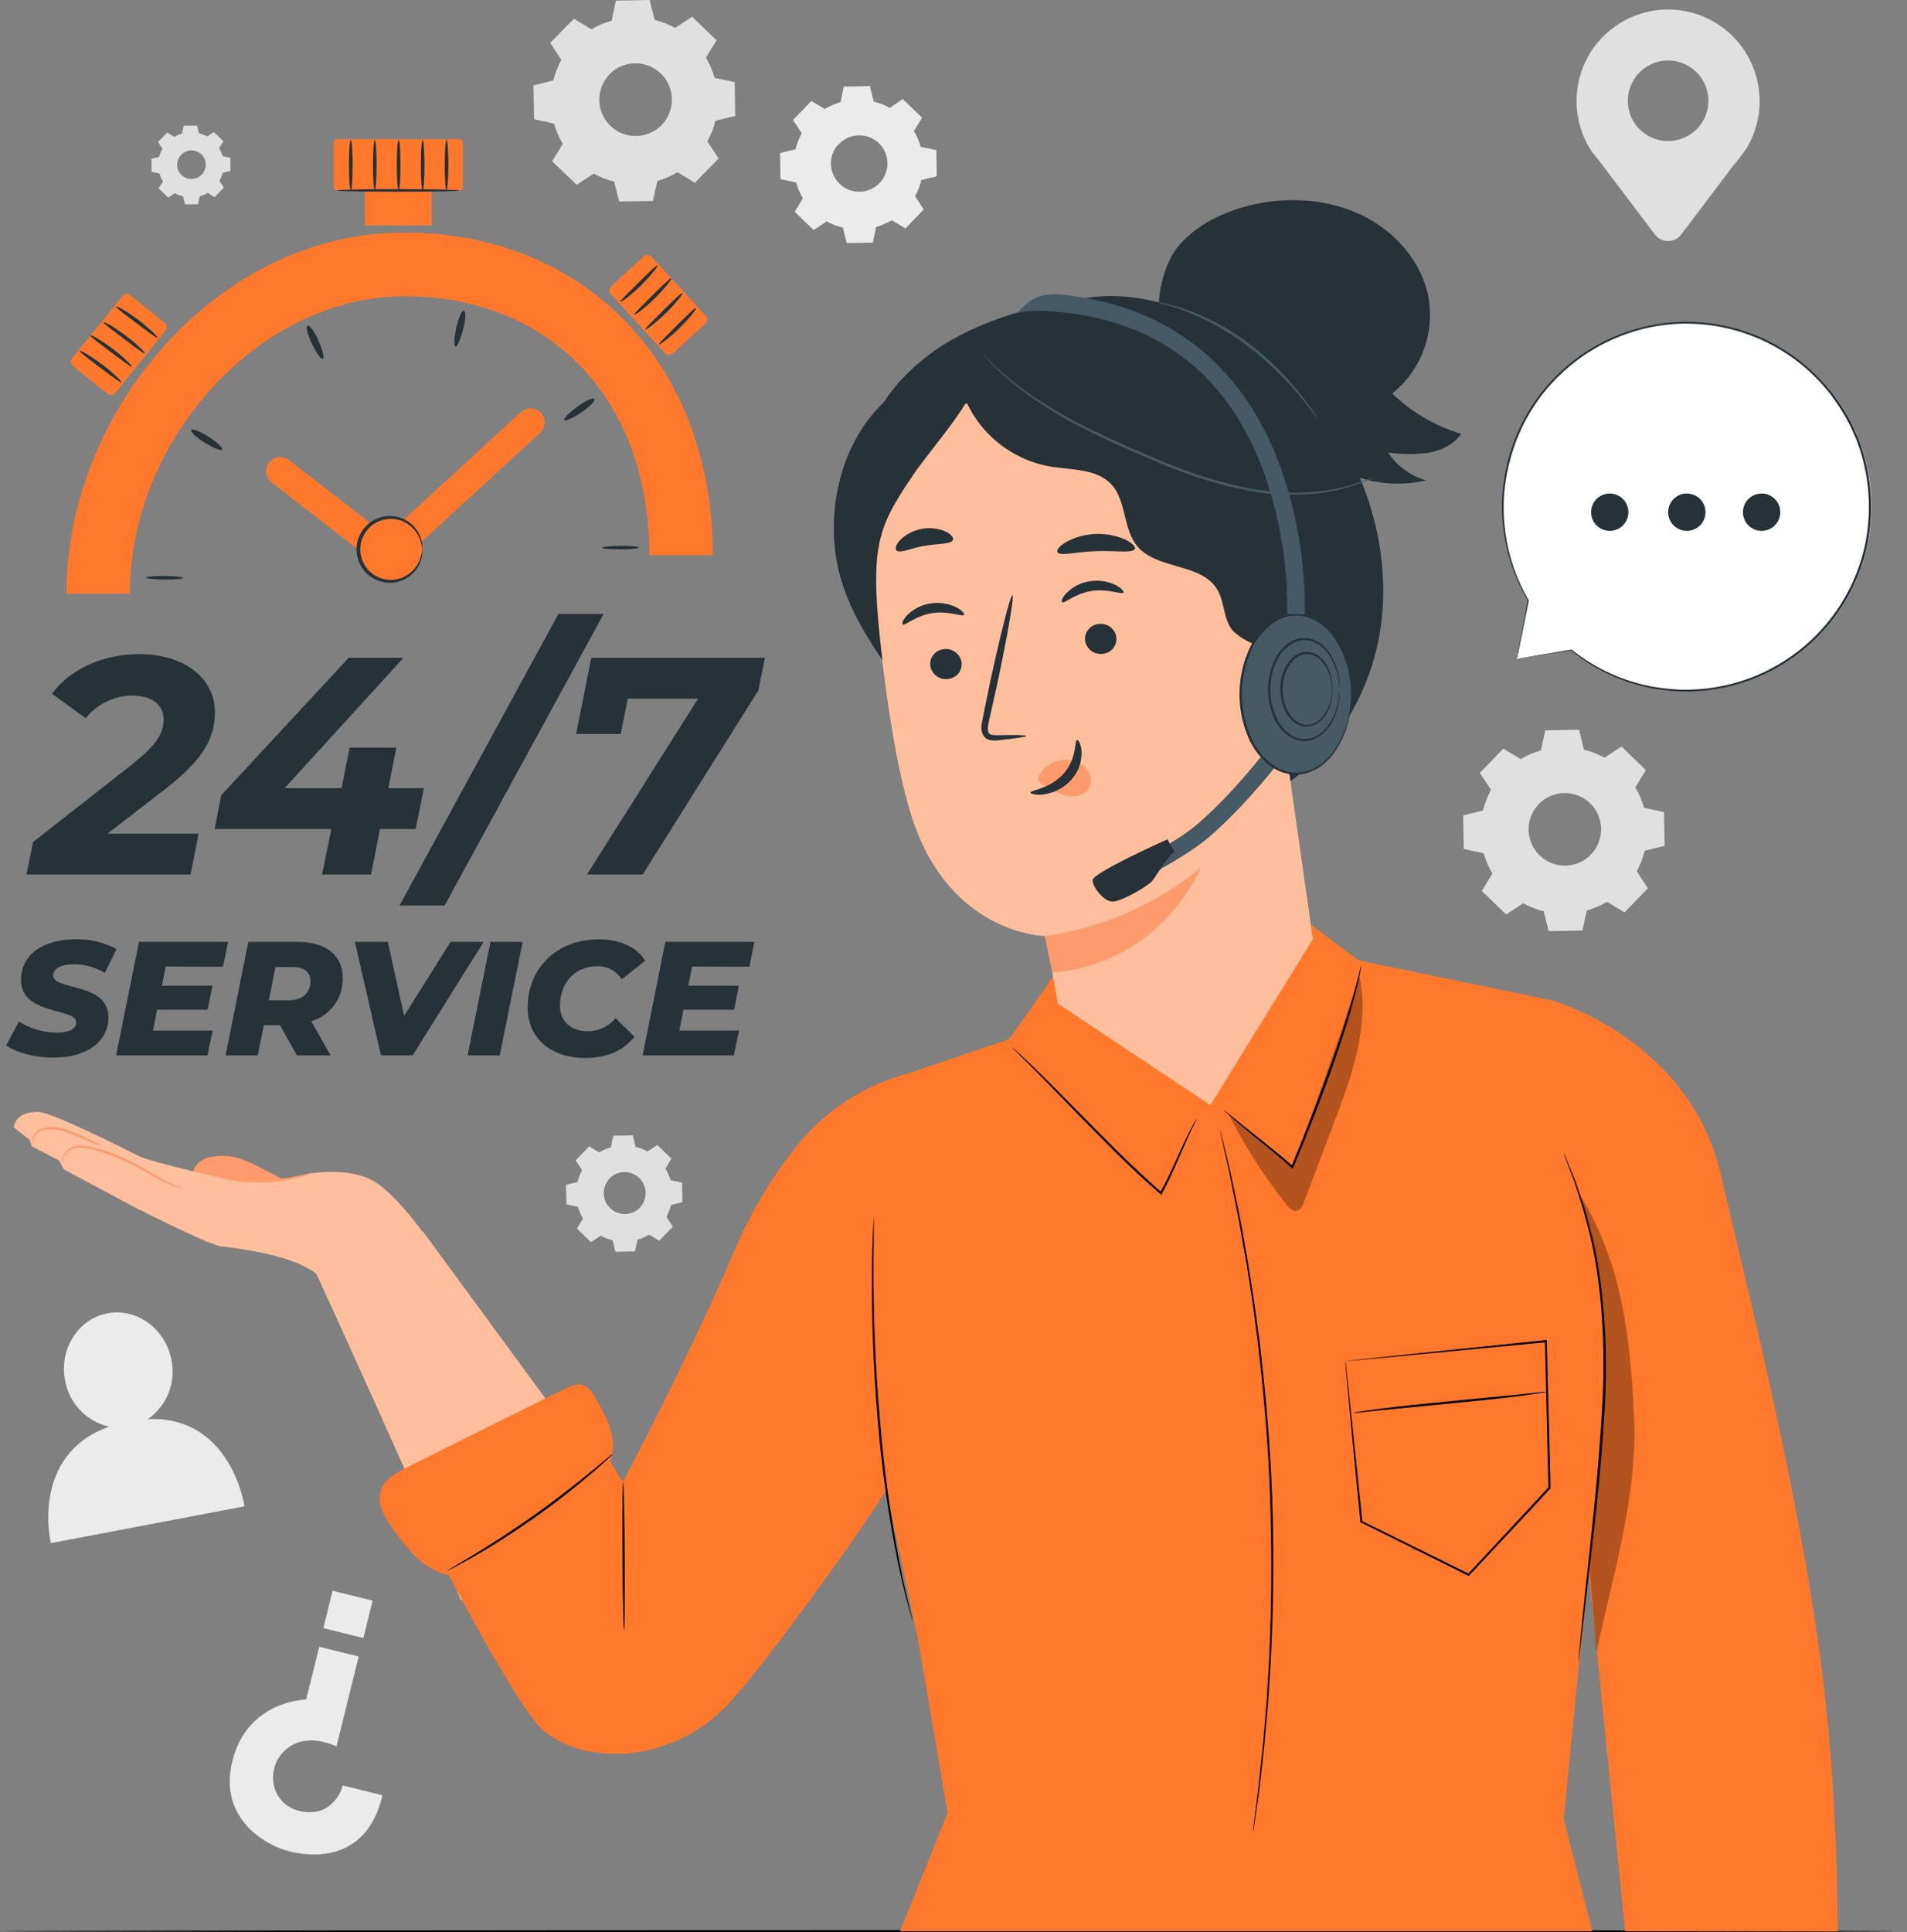 <svg width="77" height="78" viewBox="0 0 77 78" fill="none" xmlns="http://www.w3.org/2000/svg">
<rect x="0" y="0" width="77" height="78" fill="#808080" stroke="none"/>
<path d="M23.88 1.185C24.136 1.031 24.411 0.913 24.698 0.833L24.866 0.025L26.232 0L26.429 0.803C26.718 0.874 26.997 0.984 27.258 1.128L27.948 0.676L28.932 1.626L28.504 2.33C28.657 2.586 28.776 2.86 28.856 3.147L29.664 3.314L29.688 4.68L28.886 4.876C28.815 5.165 28.705 5.444 28.56 5.705L29.013 6.396L28.062 7.378L27.358 6.951C27.103 7.104 26.828 7.223 26.541 7.303L26.365 8.111L25 8.135L24.802 7.333C24.513 7.261 24.235 7.152 23.975 7.007L23.283 7.459L22.296 6.511L22.724 5.807C22.57 5.551 22.452 5.276 22.372 4.988L21.564 4.812L21.539 3.446L22.342 3.249C22.413 2.96 22.523 2.681 22.667 2.42L22.215 1.728L23.176 0.757L23.88 1.185ZM24.609 3.005C24.407 3.213 24.272 3.477 24.22 3.762C24.169 4.047 24.203 4.342 24.318 4.607C24.434 4.873 24.625 5.099 24.869 5.256C25.113 5.413 25.398 5.494 25.688 5.489C25.978 5.484 26.26 5.394 26.498 5.229C26.736 5.063 26.921 4.831 27.027 4.561C27.133 4.292 27.157 3.997 27.096 3.713C27.035 3.43 26.891 3.171 26.682 2.969C26.544 2.835 26.38 2.729 26.2 2.657C26.02 2.586 25.828 2.551 25.635 2.555C25.441 2.558 25.25 2.599 25.073 2.677C24.896 2.754 24.736 2.865 24.602 3.005H24.609Z" fill="#E0E0E0"/>
<path d="M24.195 46.515C24.342 46.426 24.501 46.357 24.667 46.311L24.763 45.844L25.552 45.83L25.665 46.293C25.832 46.334 25.993 46.396 26.143 46.48L26.541 46.219L27.108 46.767L26.87 47.17C26.959 47.317 27.028 47.476 27.075 47.641L27.541 47.738L27.555 48.527L27.092 48.639C27.052 48.807 26.989 48.968 26.905 49.118L27.166 49.516L26.619 50.083L26.212 49.836C26.064 49.925 25.906 49.994 25.74 50.042L25.638 50.514L24.85 50.528L24.737 50.065C24.57 50.025 24.409 49.962 24.258 49.879L23.86 50.139L23.294 49.592L23.54 49.185C23.451 49.037 23.382 48.879 23.334 48.713L22.87 48.617L22.855 47.828L23.318 47.715C23.359 47.548 23.422 47.387 23.505 47.236L23.244 46.839L23.792 46.272L24.198 46.518L24.195 46.515ZM24.616 47.571C24.499 47.691 24.421 47.844 24.391 48.008C24.361 48.173 24.38 48.343 24.447 48.497C24.514 48.651 24.625 48.781 24.766 48.872C24.907 48.963 25.071 49.009 25.239 49.006C25.406 49.004 25.569 48.951 25.707 48.855C25.844 48.76 25.951 48.625 26.012 48.469C26.073 48.313 26.087 48.143 26.051 47.979C26.015 47.815 25.931 47.666 25.811 47.55C25.731 47.472 25.637 47.411 25.534 47.37C25.431 47.328 25.321 47.308 25.21 47.309C25.099 47.311 24.99 47.334 24.888 47.377C24.785 47.421 24.693 47.484 24.616 47.564V47.571Z" fill="#E0E0E0"/>
<path d="M7.029 5.53C7.129 5.469 7.238 5.422 7.351 5.39L7.418 5.071H7.954L8.035 5.377C8.149 5.406 8.259 5.449 8.363 5.506L8.634 5.33L9.021 5.703L8.845 5.981C8.906 6.082 8.953 6.19 8.986 6.303L9.304 6.37V6.898L8.988 6.975C8.96 7.09 8.917 7.2 8.861 7.303L9.037 7.574L8.664 7.961L8.386 7.785C8.285 7.846 8.177 7.893 8.063 7.926L7.997 8.244H7.469L7.391 7.928C7.277 7.9 7.167 7.857 7.064 7.801L6.793 7.977L6.405 7.602L6.581 7.326C6.521 7.225 6.473 7.117 6.441 7.004L6.122 6.937L6.113 6.409L6.428 6.331C6.457 6.217 6.5 6.107 6.557 6.004L6.381 5.733L6.754 5.346L7.032 5.522L7.029 5.53ZM7.315 6.247C7.236 6.329 7.183 6.433 7.163 6.545C7.142 6.657 7.156 6.773 7.201 6.878C7.247 6.983 7.322 7.071 7.418 7.133C7.514 7.195 7.627 7.227 7.741 7.225C7.855 7.223 7.966 7.187 8.06 7.122C8.154 7.057 8.226 6.966 8.268 6.859C8.31 6.753 8.319 6.637 8.295 6.525C8.271 6.414 8.214 6.312 8.132 6.233C8.078 6.18 8.013 6.138 7.943 6.111C7.872 6.083 7.797 6.069 7.721 6.07C7.645 6.072 7.57 6.088 7.501 6.118C7.431 6.148 7.368 6.192 7.315 6.247Z" fill="#E0E0E0"/>
<path d="M33.304 4.399C33.502 4.279 33.716 4.186 33.939 4.122L34.069 3.494L35.126 3.475L35.279 4.099C35.504 4.155 35.722 4.24 35.925 4.353L36.453 4.001L37.232 4.751L36.901 5.293C37.022 5.492 37.115 5.706 37.178 5.93L37.808 6.06L37.825 7.116L37.202 7.269C37.146 7.496 37.059 7.715 36.945 7.919L37.297 8.457L36.56 9.221L36.011 8.889C35.812 9.008 35.598 9.101 35.375 9.165L35.243 9.793L34.187 9.813L34.034 9.188C33.806 9.134 33.586 9.049 33.381 8.936L32.853 9.288L32.087 8.551L32.42 8.002C32.3 7.802 32.208 7.588 32.144 7.364L31.515 7.234L31.496 6.178L32.121 6.025C32.176 5.8 32.261 5.583 32.374 5.381L32.022 4.842L32.76 4.078L33.304 4.399ZM33.87 5.807C33.714 5.969 33.609 6.174 33.569 6.396C33.529 6.618 33.556 6.847 33.646 7.054C33.736 7.261 33.886 7.436 34.076 7.558C34.266 7.68 34.487 7.743 34.713 7.739C34.938 7.735 35.158 7.664 35.343 7.535C35.528 7.406 35.671 7.225 35.753 7.015C35.836 6.805 35.854 6.575 35.806 6.355C35.758 6.134 35.645 5.933 35.483 5.777C35.374 5.674 35.246 5.593 35.106 5.539C34.966 5.486 34.817 5.46 34.667 5.464C34.518 5.468 34.37 5.502 34.233 5.563C34.097 5.624 33.973 5.712 33.87 5.821V5.807Z" fill="#EBEBEB"/>
<path d="M61.403 30.642C61.658 30.489 61.932 30.37 62.218 30.29L62.394 29.482L63.758 29.457L63.955 30.26C64.245 30.331 64.524 30.44 64.784 30.586L65.473 30.133L66.455 31.082L66.029 31.786C66.181 32.042 66.3 32.316 66.381 32.603L67.189 32.779L67.213 34.143L66.411 34.34C66.34 34.629 66.231 34.908 66.085 35.167L66.537 35.857L65.591 36.829L64.886 36.401C64.631 36.554 64.356 36.673 64.07 36.753L63.894 37.561L62.53 37.584L62.333 36.785C62.044 36.714 61.765 36.604 61.505 36.459L60.815 36.912L59.833 35.963L60.261 35.259C60.108 35.004 59.989 34.73 59.909 34.444L59.101 34.268L59.078 32.913L59.879 32.715C59.95 32.426 60.06 32.147 60.205 31.886L59.752 31.198L60.701 30.216L61.405 30.644L61.403 30.642ZM62.13 32.46C61.929 32.669 61.794 32.932 61.743 33.217C61.692 33.502 61.726 33.796 61.842 34.061C61.958 34.327 62.149 34.552 62.393 34.709C62.636 34.865 62.921 34.946 63.211 34.941C63.5 34.936 63.782 34.845 64.019 34.68C64.257 34.514 64.441 34.283 64.547 34.013C64.653 33.744 64.677 33.449 64.616 33.166C64.554 32.883 64.41 32.624 64.202 32.423C64.064 32.289 63.9 32.184 63.721 32.114C63.542 32.043 63.351 32.008 63.158 32.012C62.966 32.015 62.776 32.056 62.6 32.133C62.423 32.21 62.264 32.322 62.13 32.46Z" fill="#E0E0E0"/>
<path d="M71.049 4.085C71.05 3.517 70.92 2.956 70.668 2.446C70.417 1.936 70.052 1.49 69.601 1.145C69.149 0.799 68.624 0.562 68.067 0.452C67.509 0.342 66.933 0.362 66.385 0.511C65.836 0.66 65.329 0.934 64.903 1.31C64.477 1.687 64.144 2.157 63.93 2.683C63.715 3.21 63.625 3.779 63.666 4.346C63.707 4.913 63.878 5.463 64.167 5.953L64.177 5.967C64.318 6.206 64.496 6.377 64.675 6.627L66.825 9.471C66.887 9.552 66.967 9.617 67.058 9.662C67.15 9.707 67.251 9.731 67.353 9.731C67.454 9.731 67.555 9.707 67.647 9.662C67.738 9.617 67.818 9.552 67.88 9.471L69.993 6.674C70.185 6.45 70.364 6.215 70.529 5.97L70.538 5.96C70.874 5.392 71.05 4.745 71.049 4.085ZM67.353 5.694C67.031 5.694 66.717 5.598 66.449 5.419C66.182 5.24 65.974 4.986 65.851 4.689C65.728 4.392 65.696 4.065 65.759 3.749C65.822 3.434 65.977 3.144 66.205 2.917C66.432 2.69 66.722 2.535 67.038 2.472C67.353 2.41 67.68 2.442 67.977 2.565C68.274 2.688 68.528 2.897 68.707 3.164C68.885 3.432 68.981 3.746 68.981 4.068C68.981 4.281 68.939 4.493 68.857 4.69C68.775 4.888 68.655 5.067 68.504 5.218C68.352 5.369 68.173 5.489 67.975 5.571C67.778 5.652 67.566 5.694 67.353 5.694Z" fill="#E0E0E0"/>
<path d="M5.971 57.282C6.346 57.021 6.636 56.656 6.805 56.233C6.974 55.809 7.015 55.345 6.923 54.898C6.682 53.633 5.515 52.786 4.338 53.013C3.16 53.24 2.384 54.448 2.625 55.715C2.704 56.168 2.915 56.588 3.233 56.921C3.55 57.254 3.959 57.486 4.408 57.586C1.201 58.727 2.051 62.289 2.051 62.289L9.872 60.803C9.872 60.803 9.343 57.139 5.971 57.282Z" fill="#EBEBEB"/>
<path d="M15.443 72.468L13.841 72.07C13.841 72.07 13.508 73.422 12.097 73.1C11.824 73.043 11.575 72.902 11.386 72.697C11.197 72.493 11.076 72.234 11.04 71.957C11.007 71.726 11.029 71.49 11.105 71.268C11.18 71.047 11.307 70.846 11.475 70.683C11.859 70.299 12.559 70.037 13.587 70.496L14.483 66.865L12.89 66.473L12.362 68.601C12.362 68.601 9.988 68.627 9.382 71.088C8.802 73.443 10.778 74.51 11.683 74.731C12.376 74.902 14.772 75.316 15.443 72.468Z" fill="#EBEBEB"/>
<path d="M13.057 65.721L14.672 66.119L15.044 64.61L13.429 64.212L13.057 65.721Z" fill="#EBEBEB"/>
<path d="M76.525 77.954C76.525 77.979 59.392 78 38.263 78C17.135 78 0 77.972 0 77.954C0 77.937 17.128 77.909 38.263 77.909C59.399 77.909 76.525 77.928 76.525 77.954Z" fill="black"/>
<path d="M4.341 33.652H8.018L7.694 35.301H1.07L1.333 33.99L5.319 30.866C6.305 30.077 6.606 29.616 6.606 29.04C6.606 28.465 6.168 28.078 5.319 28.078C4.961 28.083 4.609 28.168 4.287 28.326C3.966 28.484 3.684 28.711 3.461 28.991L2.098 28.004C2.802 27.041 4.11 26.404 5.618 26.404C7.468 26.404 8.679 27.391 8.679 28.753C8.679 29.79 8.206 30.665 6.668 31.853L4.341 33.652Z" fill="#263238"/>
<path d="M16.779 33.465H15.342L14.98 35.301H13.005L13.38 33.465H8.668L8.93 32.103L14.08 26.553H16.291L11.493 31.814H13.792L14.117 30.177H16.004L15.679 31.814H17.117L16.779 33.465Z" fill="#263238"/>
<path d="M22.55 24.779H24.375L17.953 36.551H16.133L22.55 24.779Z" fill="#263238"/>
<path d="M30.885 26.553L30.623 27.866L25.949 35.301H23.7L28.185 28.203H25.349L25.061 29.628H23.262L23.876 26.553H30.885Z" fill="#263238"/>
<path d="M0.25 42.203L0.762 41.231C1.219 41.523 1.748 41.679 2.29 41.683C2.79 41.683 3.079 41.527 3.079 41.277C3.079 40.659 0.847 41 0.847 39.557C0.847 38.566 1.693 37.917 3.052 37.917C3.628 37.898 4.199 38.034 4.705 38.311L4.233 39.275C3.854 39.042 3.418 38.92 2.973 38.923C2.434 38.923 2.146 39.121 2.146 39.37C2.146 40.001 4.378 39.64 4.378 41.057C4.378 42.041 3.512 42.69 2.167 42.69C1.378 42.694 0.664 42.484 0.25 42.203Z" fill="#263238"/>
<path d="M6.689 39.013L6.539 39.788H8.579L8.384 40.758H6.342L6.177 41.599H8.586L8.375 42.602H4.688L5.613 38.017H9.209L9.005 39.022L6.689 39.013Z" fill="#263238"/>
<path d="M12.566 41.224L13.348 42.602H11.989L11.306 41.382H10.651L10.408 42.602H9.109L10.026 38.017H11.989C13.163 38.017 13.839 38.563 13.839 39.481C13.848 39.871 13.728 40.254 13.498 40.569C13.268 40.884 12.941 41.114 12.566 41.224ZM11.806 39.033H11.123L10.854 40.377H11.628C12.2 40.377 12.535 40.103 12.535 39.598C12.527 39.21 12.251 39.033 11.806 39.033Z" fill="#263238"/>
<path d="M19.531 38.017L16.66 42.602H15.381L14.328 38.017H15.661L16.317 41.009L18.193 38.017H19.531Z" fill="#263238"/>
<path d="M19.803 38.017H21.104L20.178 42.602H18.879L19.803 38.017Z" fill="#263238"/>
<path d="M21.305 40.673C21.305 39.078 22.479 37.917 24.184 37.917C25.031 37.917 25.721 38.226 26.048 38.783L25.105 39.531C24.999 39.36 24.85 39.221 24.672 39.128C24.494 39.035 24.295 38.992 24.095 39.003C23.202 39.003 22.611 39.691 22.611 40.596C22.611 41.213 23.031 41.627 23.734 41.627C23.948 41.628 24.16 41.581 24.354 41.49C24.548 41.398 24.719 41.265 24.855 41.099L25.622 41.852C25.105 42.477 24.429 42.706 23.609 42.706C22.204 42.694 21.305 41.873 21.305 40.673Z" fill="#263238"/>
<path d="M27.943 39.013L27.792 39.788H29.832L29.642 40.758H27.595L27.431 41.599H29.839L29.63 42.602H25.949L26.864 38.017H30.46L30.258 39.022L27.943 39.013Z" fill="#263238"/>
<path d="M5.244 23.964H2.68C2.68 20.395 4.125 16.748 6.643 13.949C9.294 11.008 12.735 9.388 16.324 9.388C23.659 9.388 28.782 14.743 28.782 22.413H26.223C26.223 16.16 22.247 11.958 16.329 11.958C10.528 11.953 5.244 17.677 5.244 23.964Z" fill="#FF782C"/>
<path d="M6.649 23.251C7.059 23.251 7.392 23.292 7.39 23.329C7.388 23.366 7.057 23.394 6.649 23.394C6.241 23.394 5.906 23.36 5.906 23.316C5.906 23.272 6.241 23.244 6.649 23.251Z" fill="#263238"/>
<path d="M8.421 17.629C8.773 17.855 9.011 18.085 8.972 18.147C8.933 18.209 8.62 18.084 8.268 17.87C7.916 17.658 7.682 17.424 7.719 17.353C7.756 17.283 8.078 17.406 8.421 17.629Z" fill="#263238"/>
<path d="M12.859 13.755C13.026 14.13 13.109 14.459 13.035 14.488C12.961 14.516 12.773 14.243 12.593 13.875C12.414 13.507 12.331 13.171 12.417 13.143C12.503 13.115 12.694 13.375 12.859 13.755Z" fill="#263238"/>
<path d="M18.701 13.294C18.599 13.692 18.46 13.998 18.391 13.984C18.322 13.97 18.337 13.632 18.424 13.229C18.512 12.826 18.65 12.525 18.734 12.541C18.819 12.557 18.803 12.898 18.701 13.294Z" fill="#263238"/>
<path d="M23.472 16.649C23.13 16.874 22.822 17.012 22.782 16.955C22.741 16.899 22.979 16.656 23.31 16.415C23.641 16.174 23.951 16.038 24 16.109C24.049 16.179 23.813 16.422 23.472 16.649Z" fill="#263238"/>
<path d="M25.046 22.176C24.637 22.176 24.305 22.144 24.305 22.109C24.305 22.074 24.636 22.038 25.046 22.033C25.456 22.028 25.787 22.058 25.788 22.1C25.79 22.142 25.459 22.176 25.046 22.176Z" fill="#263238"/>
<path d="M15.628 22.94C15.501 22.941 15.377 22.898 15.276 22.818L10.966 19.474C10.846 19.381 10.769 19.244 10.75 19.093C10.732 18.943 10.774 18.791 10.867 18.671C10.961 18.552 11.098 18.474 11.248 18.456C11.399 18.437 11.55 18.48 11.67 18.573L15.602 21.621L21.032 16.635C21.143 16.532 21.29 16.477 21.441 16.483C21.593 16.488 21.735 16.554 21.838 16.665C21.941 16.776 21.996 16.923 21.99 17.074C21.985 17.225 21.919 17.368 21.808 17.471L16.023 22.787C15.916 22.886 15.775 22.941 15.628 22.94Z" fill="#FF782C"/>
<path d="M18.554 5.618H13.612C13.535 5.618 13.473 5.681 13.473 5.757V7.547C13.473 7.624 13.535 7.686 13.612 7.686H18.554C18.631 7.686 18.693 7.624 18.693 7.547V5.757C18.693 5.681 18.631 5.618 18.554 5.618Z" fill="#FF782C"/>
<path d="M17.429 6.653H14.73V9.1H17.429V6.653Z" fill="#FF782C"/>
<path d="M4.943 11.948L2.916 14.458C2.837 14.555 2.853 14.698 2.95 14.777L4.336 15.896C4.434 15.975 4.576 15.96 4.655 15.862L6.682 13.352C6.761 13.254 6.746 13.111 6.648 13.033L5.262 11.914C5.165 11.835 5.022 11.85 4.943 11.948Z" fill="#FF782C"/>
<path d="M18.553 7.686C18.553 7.716 17.446 7.739 16.089 7.739C14.732 7.739 13.625 7.716 13.625 7.686C13.625 7.656 14.73 7.634 16.089 7.634C17.448 7.634 18.553 7.658 18.553 7.686Z" fill="#263238"/>
<path d="M4.895 15.431C4.867 15.463 4.494 15.178 4.033 14.831C3.572 14.484 3.197 14.202 3.22 14.167C3.243 14.132 3.656 14.361 4.123 14.711C4.589 15.061 4.922 15.401 4.895 15.431Z" fill="#263238"/>
<path d="M5.323 14.799C5.295 14.831 4.922 14.546 4.46 14.199C3.999 13.852 3.623 13.571 3.646 13.535C3.668 13.5 4.084 13.729 4.55 14.081C5.017 14.433 5.349 14.769 5.323 14.799Z" fill="#263238"/>
<path d="M5.852 14.269C5.826 14.301 5.452 14.016 4.991 13.669C4.53 13.322 4.16 13.041 4.176 13.005C4.192 12.97 4.615 13.199 5.079 13.551C5.544 13.903 5.88 14.239 5.852 14.269Z" fill="#263238"/>
<path d="M6.363 13.637C6.336 13.669 5.961 13.384 5.5 13.037C5.039 12.691 4.664 12.409 4.689 12.374C4.713 12.338 5.127 12.567 5.592 12.919C6.056 13.271 6.389 13.607 6.363 13.637Z" fill="#263238"/>
<path d="M28.491 12.741L26.31 10.364C26.225 10.272 26.081 10.266 25.989 10.351L24.677 11.555C24.584 11.64 24.578 11.784 24.663 11.876L26.845 14.253C26.93 14.345 27.073 14.351 27.166 14.266L28.478 13.062C28.57 12.977 28.576 12.833 28.491 12.741Z" fill="#FF782C"/>
<path d="M25.048 12.182C25.022 12.15 25.358 11.83 25.77 11.418C26.182 11.006 26.515 10.684 26.546 10.714C26.578 10.744 26.291 11.119 25.874 11.527C25.457 11.935 25.073 12.212 25.048 12.182Z" fill="#263238"/>
<path d="M25.611 12.699C25.583 12.668 25.921 12.347 26.331 11.935C26.741 11.524 27.077 11.201 27.109 11.231C27.141 11.261 26.852 11.636 26.436 12.044C26.021 12.453 25.636 12.729 25.611 12.699Z" fill="#263238"/>
<path d="M26.056 13.3C26.028 13.268 26.366 12.947 26.776 12.536C27.186 12.124 27.523 11.802 27.554 11.832C27.586 11.861 27.297 12.235 26.88 12.643C26.463 13.051 26.081 13.329 26.056 13.3Z" fill="#263238"/>
<path d="M26.607 13.903C26.579 13.871 26.917 13.551 27.327 13.139C27.737 12.727 28.073 12.405 28.105 12.435C28.137 12.465 27.848 12.84 27.431 13.248C27.014 13.657 26.632 13.928 26.607 13.903Z" fill="#263238"/>
<path d="M14.164 7.685C14.123 7.685 14.09 7.227 14.09 6.666C14.09 6.104 14.123 5.645 14.164 5.645C14.204 5.645 14.239 6.102 14.239 6.666C14.239 7.229 14.206 7.685 14.164 7.685Z" fill="#263238"/>
<path d="M15.133 7.685C15.092 7.685 15.059 7.227 15.059 6.666C15.059 6.104 15.092 5.645 15.133 5.645C15.173 5.645 15.206 6.102 15.206 6.666C15.206 7.229 15.173 7.685 15.133 7.685Z" fill="#263238"/>
<path d="M16.097 7.685C16.057 7.685 16.023 7.227 16.023 6.666C16.023 6.104 16.057 5.645 16.097 5.645C16.138 5.645 16.171 6.102 16.171 6.666C16.171 7.229 16.14 7.685 16.097 7.685Z" fill="#263238"/>
<path d="M17.066 7.685C17.024 7.685 16.992 7.227 16.992 6.666C16.992 6.104 17.024 5.645 17.066 5.645C17.108 5.645 17.14 6.102 17.14 6.666C17.14 7.229 17.107 7.685 17.066 7.685Z" fill="#263238"/>
<path d="M18.031 7.685C17.991 7.685 17.957 7.227 17.957 6.666C17.957 6.104 17.991 5.645 18.031 5.645C18.071 5.645 18.105 6.102 18.105 6.666C18.105 7.229 18.064 7.685 18.031 7.685Z" fill="#263238"/>
<path d="M16.678 23.087C17.183 22.582 17.183 21.765 16.678 21.26C16.174 20.756 15.356 20.756 14.851 21.26C14.347 21.765 14.347 22.582 14.851 23.087C15.356 23.592 16.174 23.592 16.678 23.087Z" fill="#FF782C"/>
<path d="M17.052 22.176C17.04 22.176 17.042 22.061 16.987 21.866C16.909 21.593 16.743 21.355 16.514 21.187C16.331 21.05 16.113 20.968 15.886 20.948C15.658 20.929 15.43 20.973 15.226 21.075C15.022 21.178 14.85 21.335 14.731 21.529C14.611 21.724 14.547 21.948 14.547 22.176C14.547 22.404 14.611 22.628 14.731 22.822C14.85 23.017 15.022 23.174 15.226 23.276C15.43 23.379 15.658 23.423 15.886 23.403C16.113 23.384 16.331 23.301 16.514 23.165C16.742 22.997 16.909 22.758 16.987 22.486C17.042 22.29 17.04 22.176 17.052 22.176C17.065 22.176 17.052 22.204 17.052 22.259C17.055 22.339 17.047 22.42 17.028 22.498C16.965 22.792 16.8 23.054 16.563 23.239C16.386 23.378 16.177 23.47 15.954 23.506C15.732 23.543 15.505 23.522 15.292 23.447C15.03 23.354 14.802 23.181 14.642 22.954C14.481 22.726 14.395 22.454 14.395 22.176C14.395 21.897 14.481 21.625 14.642 21.398C14.802 21.17 15.03 20.998 15.292 20.905C15.505 20.83 15.732 20.809 15.954 20.845C16.176 20.881 16.386 20.973 16.563 21.111C16.8 21.297 16.965 21.559 17.028 21.854C17.047 21.932 17.055 22.013 17.052 22.093C17.061 22.144 17.058 22.176 17.052 22.176Z" fill="#263238"/>
<path d="M61.239 26.601L63.446 26.249C64.893 27.416 66.724 28 68.579 27.886C70.434 27.771 72.18 26.967 73.472 25.631C74.765 24.295 75.511 22.524 75.564 20.666C75.616 18.808 74.972 16.997 73.758 15.59C72.543 14.183 70.846 13.281 69 13.061C67.155 12.842 65.293 13.32 63.783 14.404C62.272 15.487 61.221 17.096 60.837 18.915C60.452 20.733 60.762 22.63 61.705 24.232L61.239 26.601Z" fill="white"/>
<path d="M61.242 26.601C61.242 26.601 61.242 26.552 61.267 26.451L61.351 26.001C61.427 25.596 61.539 25.003 61.685 24.228C61.686 24.226 61.687 24.223 61.688 24.221C61.69 24.219 61.691 24.217 61.694 24.216C61.696 24.215 61.698 24.214 61.701 24.213C61.703 24.213 61.706 24.213 61.708 24.214C61.71 24.213 61.712 24.213 61.714 24.213C61.715 24.213 61.717 24.213 61.719 24.214L61.687 24.239C61.057 23.175 60.701 21.973 60.651 20.738C60.635 20.354 60.65 19.969 60.695 19.587C60.747 19.178 60.831 18.774 60.944 18.378C61.36 16.942 62.198 15.663 63.348 14.709C64.499 13.754 65.909 13.167 67.397 13.023C68.565 12.913 69.742 13.08 70.833 13.51C71.924 13.941 72.898 14.622 73.675 15.5L73.975 15.852C74.068 15.975 74.151 16.103 74.242 16.227C74.416 16.477 74.574 16.738 74.716 17.008C74.793 17.138 74.843 17.283 74.908 17.418C74.973 17.554 75.04 17.689 75.084 17.834C75.188 18.113 75.274 18.399 75.342 18.689C75.613 19.817 75.622 20.992 75.369 22.125C75.029 23.597 74.251 24.932 73.137 25.953C72.023 26.973 70.626 27.632 69.129 27.842C68.718 27.898 68.303 27.922 67.888 27.914C67.503 27.896 67.119 27.855 66.739 27.791C65.528 27.565 64.393 27.04 63.437 26.263H63.453L61.802 26.511L61.381 26.573L61.242 26.592L61.388 26.566L61.812 26.495L63.446 26.224H63.462C64.416 26.988 65.546 27.503 66.749 27.722C67.127 27.785 67.508 27.824 67.89 27.84C68.302 27.847 68.714 27.821 69.122 27.764C70.6 27.55 71.98 26.895 73.079 25.883C74.178 24.872 74.946 23.552 75.282 22.097C75.531 20.977 75.521 19.816 75.253 18.701C75.184 18.415 75.098 18.133 74.997 17.857C74.953 17.714 74.879 17.584 74.821 17.446C74.763 17.309 74.707 17.17 74.631 17.042C74.492 16.775 74.335 16.517 74.163 16.271C74.075 16.147 73.987 16.021 73.899 15.899L73.603 15.547C72.835 14.68 71.873 14.007 70.796 13.581C69.718 13.155 68.556 12.988 67.402 13.095C66.381 13.196 65.392 13.508 64.497 14.011C63.603 14.513 62.822 15.196 62.205 16.015C61.667 16.733 61.265 17.542 61.018 18.404C60.905 18.796 60.821 19.196 60.767 19.601C60.72 19.98 60.704 20.362 60.718 20.743C60.761 21.969 61.106 23.166 61.722 24.226C61.726 24.23 61.728 24.235 61.728 24.24C61.728 24.244 61.726 24.249 61.722 24.253C61.719 24.256 61.715 24.257 61.71 24.257C61.706 24.257 61.701 24.256 61.698 24.253L61.73 24.242C61.575 25.008 61.455 25.596 61.377 26.002C61.337 26.201 61.305 26.354 61.284 26.456C61.263 26.559 61.242 26.601 61.242 26.601Z" fill="#263238"/>
<path d="M70.375 20.676C70.375 20.527 70.419 20.381 70.501 20.256C70.584 20.132 70.702 20.035 70.84 19.977C70.978 19.92 71.13 19.905 71.277 19.934C71.424 19.963 71.558 20.035 71.664 20.14C71.77 20.246 71.842 20.381 71.871 20.528C71.9 20.674 71.885 20.826 71.827 20.964C71.77 21.102 71.673 21.22 71.549 21.303C71.424 21.386 71.278 21.43 71.128 21.43C70.929 21.429 70.737 21.35 70.596 21.208C70.455 21.067 70.376 20.876 70.375 20.676Z" fill="#263238"/>
<path d="M67.356 20.676C67.355 20.527 67.399 20.381 67.482 20.256C67.565 20.132 67.682 20.035 67.82 19.977C67.958 19.92 68.11 19.905 68.257 19.934C68.403 19.963 68.538 20.034 68.644 20.14C68.75 20.245 68.822 20.38 68.851 20.526C68.88 20.673 68.865 20.825 68.808 20.963C68.751 21.101 68.654 21.219 68.53 21.302C68.406 21.385 68.26 21.43 68.111 21.43C67.911 21.43 67.719 21.35 67.577 21.209C67.436 21.068 67.356 20.876 67.356 20.676Z" fill="#263238"/>
<path d="M64.343 21.053C64.269 20.924 64.234 20.775 64.244 20.626C64.254 20.477 64.307 20.334 64.398 20.216C64.489 20.097 64.613 20.008 64.754 19.96C64.896 19.912 65.048 19.907 65.193 19.946C65.337 19.985 65.466 20.065 65.565 20.177C65.663 20.29 65.726 20.429 65.746 20.577C65.765 20.725 65.741 20.875 65.674 21.009C65.608 21.143 65.504 21.255 65.375 21.329C65.201 21.429 64.995 21.456 64.802 21.404C64.609 21.352 64.444 21.226 64.343 21.053Z" fill="#263238"/>
<path d="M11.607 47.698C11.144 47.478 10.364 47.018 9.882 46.839C9.405 46.635 8.873 46.599 8.373 46.737C8.09 46.832 7.806 47.059 7.805 47.358L9.697 48.754L11.607 48.25V47.698Z" fill="#FF9A6C"/>
<path d="M9.538 47.678C9.538 47.678 6.139 46.941 5.572 46.65C5.006 46.36 2.052 44.882 1.558 44.882C1.063 44.882 0.641 45.015 0.551 45.508L1.197 46.01L1.279 46.267L2.385 46.842L2.58 47.205L5.396 48.708C5.396 48.708 8.35 50.208 8.843 50.292C9.336 50.377 11.796 50.583 12.849 51.478L17.073 49.743C17.073 49.743 15.853 48.011 14.913 47.583C14.076 47.203 12.669 47.203 11.685 47.606L9.538 47.678Z" fill="#FFBF9D"/>
<path d="M12.363 50.514C12.363 50.514 17.741 62.24 18.606 64.595C18.606 64.595 24.617 63.606 24.823 60.27L17.079 49.709L12.363 50.514Z" fill="#FFBF9D"/>
<path d="M7.371 47.944C7.371 47.944 7.35 47.944 7.313 47.944C7.258 47.939 7.204 47.927 7.151 47.911C6.959 47.852 6.771 47.777 6.592 47.685C6.363 47.575 6.097 47.428 5.805 47.265C5.659 47.184 5.506 47.097 5.346 47.015C5.185 46.932 5.011 46.86 4.833 46.782C4.504 46.633 4.164 46.51 3.816 46.413C3.497 46.334 3.191 46.274 2.961 46.351C2.871 46.387 2.79 46.441 2.722 46.509C2.654 46.578 2.601 46.659 2.566 46.749C2.54 46.818 2.51 46.885 2.477 46.95C2.477 46.95 2.477 46.929 2.485 46.893C2.497 46.839 2.513 46.786 2.533 46.735C2.564 46.653 2.606 46.575 2.658 46.504C2.726 46.407 2.822 46.333 2.932 46.29C3.069 46.244 3.214 46.23 3.357 46.247C3.516 46.263 3.675 46.291 3.83 46.33C4.186 46.424 4.533 46.546 4.869 46.696C5.045 46.774 5.221 46.846 5.384 46.932C5.548 47.018 5.699 47.108 5.845 47.191C6.136 47.358 6.396 47.509 6.62 47.626C6.793 47.72 6.972 47.803 7.157 47.874C7.294 47.925 7.371 47.935 7.371 47.944Z" fill="#FF9A6C"/>
<path d="M4.129 46.258C3.964 46.224 3.803 46.169 3.652 46.093C3.289 45.921 2.916 45.772 2.535 45.647C2.326 45.588 2.108 45.569 1.892 45.593C1.806 45.595 1.721 45.615 1.643 45.652C1.565 45.688 1.495 45.74 1.438 45.804C1.369 45.899 1.324 46.01 1.306 46.126C1.304 46.171 1.296 46.216 1.28 46.258C1.271 46.213 1.271 46.167 1.28 46.122C1.286 45.997 1.326 45.875 1.396 45.77C1.45 45.697 1.519 45.637 1.6 45.594C1.692 45.551 1.791 45.523 1.892 45.512C2.119 45.483 2.35 45.5 2.57 45.563C2.957 45.687 3.331 45.846 3.689 46.038C3.84 46.103 3.987 46.177 4.129 46.258Z" fill="#FF9A6C"/>
<path d="M12.612 47.346C12.612 47.346 12.564 47.374 12.474 47.406C12.346 47.452 12.215 47.492 12.082 47.525C11.645 47.639 11.197 47.706 10.746 47.724C10.295 47.744 9.843 47.716 9.398 47.643C9.222 47.613 9.091 47.583 8.998 47.557C8.948 47.549 8.9 47.533 8.855 47.509C8.855 47.495 9.067 47.536 9.408 47.578C9.851 47.633 10.297 47.651 10.742 47.633C11.188 47.61 11.631 47.551 12.068 47.457C12.393 47.393 12.599 47.333 12.612 47.346Z" fill="#FF9A6C"/>
<path d="M62.675 40.384L54.852 38.765L52.916 37.313L42.584 39.306C42.419 39.608 40.745 41.946 40.745 41.946L36.676 43.327C34.946 43.782 33.402 44.767 32.261 46.144C31.176 47.484 30.287 48.971 29.621 50.562C27.791 54.858 25.149 59.822 25.149 59.822L23.492 57.153L16.512 60.441C16.512 60.441 20.601 68.684 21.954 69.861C23.459 71.169 26.919 71.32 29.311 68.881C30.753 67.409 34.919 61.594 35.787 60.138L37.075 66.225L38.26 73.172L36.345 77.954H64.296L63.139 73.434C63.139 73.434 64.278 61.654 64.593 59.461C65.334 54.288 62.675 40.384 62.675 40.384Z" fill="#FF782C"/>
<path d="M62.679 40.384C62.679 40.384 68.276 41.954 69.508 47.518C70.255 50.889 72.789 60.497 73.682 68.407C74.21 73.11 74.196 77.456 74.21 77.954H65.62L61.98 41.954L62.679 40.384Z" fill="#FF782C"/>
<path d="M48.32 45.161C48.32 45.161 48.32 45.182 48.297 45.219L48.218 45.381C48.147 45.524 48.041 45.733 47.927 45.999C47.679 46.527 47.387 47.31 46.915 48.185L46.892 48.229L46.853 48.196C46.273 47.701 45.642 47.106 44.991 46.464C43.838 45.32 42.828 44.255 42.082 43.5L41.193 42.608L40.948 42.366C40.918 42.34 40.891 42.31 40.867 42.278C40.901 42.3 40.932 42.325 40.961 42.354L41.214 42.583C41.432 42.783 41.742 43.081 42.124 43.454C42.883 44.199 43.902 45.257 45.051 46.399C45.702 47.041 46.329 47.631 46.903 48.134L46.839 48.145C47.315 47.282 47.617 46.503 47.878 45.978C48.006 45.712 48.114 45.508 48.191 45.369C48.226 45.307 48.256 45.255 48.281 45.214C48.292 45.195 48.305 45.178 48.32 45.161Z" fill="black"/>
<path d="M54.965 38.964C54.964 39.005 54.959 39.047 54.949 39.087C54.931 39.175 54.91 39.291 54.884 39.439C54.821 39.742 54.708 40.178 54.563 40.71C54.259 41.766 53.766 43.225 53.155 44.8C52.833 45.635 52.517 46.423 52.221 47.122L52.198 47.177L52.154 47.138C51.357 46.434 50.642 45.88 50.158 45.468C49.915 45.262 49.725 45.096 49.596 44.98L49.454 44.846C49.42 44.815 49.405 44.799 49.406 44.797C49.427 44.808 49.446 44.821 49.463 44.836L49.614 44.961L50.19 45.429C50.684 45.83 51.404 46.374 52.21 47.075L52.143 47.09C52.434 46.386 52.749 45.601 53.069 44.769C53.673 43.185 54.175 41.75 54.493 40.692C54.652 40.164 54.768 39.731 54.845 39.43C54.879 39.288 54.907 39.173 54.928 39.078C54.937 39.039 54.95 39.001 54.965 38.964Z" fill="black"/>
<path d="M36.856 65.445C36.849 65.433 36.843 65.42 36.84 65.406L36.803 65.287C36.772 65.169 36.727 65.014 36.671 64.822C36.611 64.621 36.553 64.373 36.483 64.085C36.412 63.796 36.337 63.465 36.261 63.099C35.872 61.189 35.598 59.258 35.441 57.315C35.242 55.039 35.198 52.971 35.209 51.477C35.209 50.729 35.228 50.123 35.249 49.706C35.26 49.502 35.267 49.342 35.272 49.224C35.272 49.174 35.272 49.132 35.281 49.099C35.279 49.085 35.279 49.071 35.281 49.056C35.282 49.071 35.282 49.086 35.281 49.1V49.225C35.281 49.343 35.281 49.504 35.281 49.706C35.281 50.125 35.267 50.729 35.27 51.477C35.27 52.969 35.33 55.036 35.529 57.306C35.687 59.246 35.952 61.176 36.321 63.087C36.393 63.453 36.46 63.791 36.529 64.072C36.597 64.354 36.648 64.612 36.705 64.813L36.821 65.281L36.847 65.403C36.856 65.431 36.858 65.445 36.856 65.445Z" fill="black"/>
<path d="M63.145 46.555C63.155 46.571 63.163 46.587 63.169 46.605C63.185 46.642 63.206 46.689 63.231 46.749C63.287 46.883 63.363 47.071 63.461 47.309C63.511 47.432 63.569 47.566 63.625 47.715L63.792 48.208C63.852 48.384 63.916 48.576 63.984 48.777C64.053 48.977 64.099 49.197 64.16 49.424C64.688 51.236 64.952 53.856 64.801 56.724C64.649 59.591 64.311 62.18 64.097 64.039C63.989 64.968 63.901 65.723 63.84 66.251C63.81 66.506 63.785 66.709 63.768 66.851L63.746 67.008C63.745 67.026 63.742 67.044 63.736 67.061C63.734 67.043 63.734 67.025 63.736 67.008L63.748 66.85C63.762 66.705 63.782 66.498 63.805 66.248C63.854 65.72 63.931 64.966 64.032 64.032C64.224 62.162 64.547 59.582 64.702 56.72C64.857 53.858 64.597 51.251 64.091 49.44L63.916 48.792L63.739 48.226C63.683 48.05 63.63 47.883 63.581 47.731C63.532 47.58 63.472 47.444 63.424 47.321C63.333 47.08 63.263 46.892 63.21 46.756C63.188 46.694 63.171 46.647 63.157 46.608C63.15 46.591 63.146 46.574 63.145 46.555Z" fill="black"/>
<path d="M25.198 65.815C25.173 65.815 25.143 64.474 25.133 62.822C25.122 61.172 25.133 59.83 25.159 59.83C25.186 59.83 25.214 61.172 25.224 62.822C25.235 64.474 25.224 65.815 25.198 65.815Z" fill="black"/>
<path d="M50.598 73.938V73.864C50.598 73.811 50.612 73.74 50.623 73.649C50.647 73.455 50.681 73.179 50.725 72.823C50.748 72.647 50.772 72.445 50.8 72.229C50.829 72.012 50.85 71.773 50.876 71.525C50.927 71.014 50.998 70.435 51.052 69.791C51.079 69.47 51.105 69.132 51.135 68.782C51.165 68.432 51.179 68.066 51.202 67.687C51.255 66.931 51.277 66.119 51.307 65.267C51.346 63.562 51.341 61.685 51.253 59.719C51.165 57.753 50.985 55.884 50.786 54.189C50.675 53.342 50.579 52.538 50.454 51.79C50.396 51.415 50.345 51.053 50.278 50.706C50.211 50.359 50.156 50.026 50.102 49.708C49.994 49.072 49.871 48.502 49.771 47.999C49.72 47.747 49.674 47.513 49.63 47.295C49.586 47.076 49.538 46.885 49.498 46.709L49.322 45.897C49.304 45.807 49.288 45.737 49.278 45.686C49.267 45.635 49.266 45.612 49.266 45.612C49.275 45.635 49.282 45.658 49.287 45.682L49.341 45.892L49.537 46.702L49.676 47.286C49.721 47.501 49.771 47.733 49.825 47.99C49.929 48.492 50.058 49.062 50.169 49.697C50.227 50.015 50.286 50.348 50.345 50.695C50.408 51.047 50.459 51.399 50.521 51.779C50.647 52.529 50.748 53.334 50.862 54.18C51.065 55.877 51.237 57.748 51.336 59.716C51.434 61.684 51.427 63.563 51.383 65.271C51.35 66.124 51.325 66.936 51.269 67.693C51.244 68.071 51.226 68.437 51.197 68.789C51.167 69.141 51.135 69.478 51.107 69.8C51.057 70.444 50.982 71.032 50.931 71.532C50.901 71.787 50.873 72.024 50.848 72.236C50.823 72.447 50.79 72.651 50.764 72.831C50.712 73.183 50.672 73.461 50.646 73.653L50.612 73.867C50.609 73.891 50.605 73.915 50.598 73.938Z" fill="black"/>
<path d="M54.316 54.939H54.352L54.462 54.927L54.894 54.877L56.543 54.701L62.413 54.092H62.457V54.136C62.501 55.912 62.554 57.922 62.608 60.054V60.073L62.596 60.086L61.892 60.848L59.326 63.59L59.303 63.615L59.273 63.599L54.948 61.451L54.929 61.443V61.427C54.741 59.464 54.577 57.841 54.477 56.703C54.424 56.143 54.383 55.703 54.355 55.398C54.343 55.252 54.332 55.14 54.325 55.057C54.318 54.974 54.325 54.944 54.325 54.944C54.325 54.944 54.325 54.986 54.341 55.064C54.357 55.141 54.364 55.263 54.382 55.416C54.413 55.724 54.461 56.166 54.522 56.729C54.64 57.859 54.807 59.473 55.012 61.425L54.99 61.395L59.32 63.53L59.269 63.539L61.83 60.786L62.534 60.026L62.522 60.057C62.471 57.926 62.422 55.917 62.38 54.14L62.425 54.178L56.573 54.738L54.913 54.893L54.471 54.932L54.357 54.942L54.316 54.939Z" fill="black"/>
<path d="M62.465 56.178C62.366 56.206 62.264 56.225 62.161 56.236C61.964 56.268 61.679 56.308 61.325 56.354C60.621 56.444 59.637 56.548 58.554 56.651L55.78 56.922L54.941 57.011C54.839 57.027 54.736 57.035 54.633 57.033C54.733 57.006 54.834 56.986 54.937 56.975C55.135 56.944 55.42 56.903 55.773 56.857C56.477 56.768 57.461 56.664 58.546 56.56L61.318 56.289L62.157 56.201C62.259 56.184 62.362 56.177 62.465 56.178Z" fill="black"/>
<g opacity="0.3">
<path d="M64.166 63.101L64.462 66.697C65.115 63.616 66.141 60.306 65.981 57.162C65.82 54.018 65.525 51.01 63.754 48.164C64.524 50.307 64.877 52.577 64.794 54.853C64.632 58.531 64.166 63.101 64.166 63.101Z" fill="black"/>
</g>
<path d="M24.029 56.407C23.934 56.19 23.765 56.014 23.553 55.909C23.307 55.824 23.04 55.944 22.805 56.06L16.42 59.239C15.999 59.448 15.54 59.697 15.385 60.137C15.182 60.7 15.561 61.295 15.913 61.779C16.501 62.587 17.205 63.467 18.201 63.581L23.694 59.815C24.365 59.716 24.782 58.968 24.75 58.29C24.719 57.612 24.37 56.995 24.029 56.407Z" fill="#FF782C"/>
<path d="M24.725 58.709C24.709 58.732 24.69 58.752 24.669 58.771L24.493 58.934C24.342 59.075 24.118 59.274 23.838 59.513C23.277 59.994 22.479 60.633 21.55 61.284C20.621 61.935 19.771 62.472 19.125 62.835C18.804 63.02 18.542 63.164 18.359 63.259L18.148 63.366C18.099 63.391 18.072 63.402 18.07 63.398C18.091 63.379 18.114 63.363 18.139 63.35L18.341 63.227L19.091 62.779C19.723 62.398 20.584 61.853 21.503 61.203C22.421 60.554 23.224 59.925 23.791 59.459L24.465 58.901L24.641 58.751C24.701 58.723 24.724 58.706 24.725 58.709Z" fill="black"/>
<g opacity="0.3">
<path d="M54.877 39.367C54.126 41.863 53.073 44.686 52.184 47.112C51.428 46.469 50.368 45.619 49.609 44.975C50.262 46.27 51.046 47.495 51.949 48.631C52.054 48.763 52.195 48.907 52.359 48.875C52.522 48.844 52.596 48.675 52.653 48.523L54.038 44.857C54.686 43.142 55.31 41.143 54.877 39.367Z" fill="black"/>
</g>
<path d="M42.998 12.214C45.287 11.555 47.427 12.214 49.537 13.308C51.648 14.403 53.35 16.211 54.452 18.314C55.613 20.53 56.127 23.112 55.707 25.578C55.286 28.044 53.892 30.367 51.804 31.739C48.951 33.618 45.019 33.52 42.081 31.779C39.144 30.038 37.209 26.83 36.697 23.452C36.345 21.125 36.63 18.672 37.716 16.587C38.802 14.504 40.723 12.814 42.997 12.212" fill="#263238"/>
<path d="M50.514 19.375C50.073 18.525 50.092 17.517 49.851 16.587C49.323 14.544 47.457 13.067 45.429 12.478C43.544 11.927 41.364 12.34 39.269 13.287C37.836 13.937 36.532 14.933 35.677 16.253C35.117 17.138 34.777 18.144 34.685 19.186C34.594 20.229 34.752 21.279 35.149 22.248L45.602 19.499C46.69 20.203 47.804 20.93 49.062 21.259C49.428 21.372 49.818 21.39 50.192 21.31C50.378 21.266 50.548 21.169 50.681 21.032C50.813 20.894 50.903 20.721 50.941 20.534C50.984 20.115 50.706 19.747 50.514 19.375Z" fill="#263238"/>
<path d="M53.011 37.911L50.313 18.934C50.194 18.036 49.785 17.121 48.882 17.163L39.377 16.248C36.399 16.385 35.002 20.296 35.266 23.258C35.56 26.557 36.047 30.572 36.806 32.951C38.332 37.734 42.185 37.783 42.185 37.783C42.185 37.783 42.419 38.733 42.713 40.511L48.873 44.609L53.011 37.911Z" fill="#FFBF9D"/>
<path d="M37.561 26.868C37.585 27.032 37.672 27.181 37.803 27.282C37.935 27.383 38.101 27.428 38.265 27.409C38.346 27.403 38.425 27.381 38.498 27.344C38.57 27.308 38.634 27.257 38.687 27.195C38.739 27.133 38.778 27.061 38.803 26.983C38.827 26.906 38.835 26.824 38.827 26.743C38.803 26.579 38.716 26.431 38.584 26.33C38.453 26.229 38.288 26.183 38.123 26.201C38.042 26.207 37.963 26.23 37.891 26.267C37.819 26.304 37.754 26.355 37.702 26.417C37.65 26.479 37.61 26.551 37.586 26.628C37.562 26.706 37.554 26.788 37.561 26.868Z" fill="#263238"/>
<path d="M36.449 25.205C36.539 25.275 36.961 24.853 37.639 24.749C38.316 24.645 38.862 24.911 38.924 24.816C38.953 24.774 38.851 24.64 38.612 24.513C38.288 24.356 37.924 24.302 37.568 24.358C37.216 24.411 36.89 24.574 36.637 24.825C36.452 25.015 36.405 25.168 36.449 25.205Z" fill="#263238"/>
<path d="M43.811 25.851C43.835 26.015 43.921 26.164 44.053 26.266C44.184 26.367 44.35 26.413 44.515 26.393C44.596 26.387 44.675 26.366 44.748 26.329C44.82 26.292 44.884 26.241 44.937 26.179C44.989 26.117 45.028 26.045 45.053 25.968C45.077 25.89 45.085 25.809 45.077 25.728C45.054 25.563 44.967 25.415 44.835 25.313C44.704 25.212 44.538 25.166 44.373 25.186C44.292 25.192 44.213 25.214 44.141 25.251C44.069 25.287 44.005 25.338 43.952 25.4C43.9 25.462 43.861 25.534 43.836 25.611C43.812 25.689 43.804 25.77 43.811 25.851Z" fill="#263238"/>
<path d="M42.888 24.309C42.978 24.38 43.402 23.957 44.078 23.853C44.754 23.75 45.302 24.015 45.363 23.92C45.393 23.878 45.291 23.744 45.052 23.617C44.727 23.46 44.362 23.406 44.006 23.463C43.65 23.515 43.319 23.681 43.064 23.936C42.888 24.112 42.841 24.288 42.888 24.309Z" fill="#263238"/>
<path d="M41.431 29.707C41.431 29.669 40.996 29.66 40.303 29.678C40.127 29.678 39.951 29.678 39.91 29.563C39.87 29.449 39.895 29.248 39.947 29.035C40.046 28.593 40.15 28.129 40.259 27.643C40.681 25.661 40.963 24.043 40.88 24.028C40.797 24.012 40.393 25.612 39.968 27.583C39.868 28.071 39.771 28.537 39.682 28.982C39.646 29.188 39.567 29.428 39.696 29.672C39.729 29.73 39.776 29.779 39.832 29.815C39.888 29.851 39.952 29.874 40.018 29.882C40.117 29.895 40.218 29.895 40.317 29.882C41.009 29.808 41.435 29.744 41.431 29.707Z" fill="#263238"/>
<path d="M42.188 37.783C44.502 37.465 46.682 36.51 48.485 35.025C48.485 35.025 46.949 38.871 42.501 39.258L42.188 37.783Z" fill="#FF9A6C"/>
<path d="M41.962 31.295C42.066 31.113 42.214 30.961 42.393 30.853C42.572 30.744 42.776 30.683 42.985 30.675C43.137 30.667 43.289 30.689 43.432 30.741C43.575 30.792 43.706 30.873 43.817 30.977C43.925 31.076 43.999 31.205 44.031 31.348C44.062 31.491 44.049 31.64 43.993 31.776C43.851 32.059 43.477 32.177 43.141 32.128C42.804 32.063 42.484 31.933 42.198 31.744C42.113 31.7 42.037 31.64 41.974 31.568C41.944 31.535 41.924 31.493 41.917 31.448C41.91 31.403 41.916 31.357 41.936 31.316" fill="#FF9A6C"/>
<path d="M43.493 29.871C43.38 29.882 43.493 30.617 42.942 31.233C42.391 31.85 41.601 31.89 41.609 31.992C41.609 32.041 41.807 32.108 42.138 32.068C42.569 32.008 42.965 31.798 43.257 31.475C43.537 31.165 43.685 30.758 43.671 30.341C43.651 30.03 43.542 29.861 43.493 29.871Z" fill="#263238"/>
<path d="M42.696 22.288C42.791 22.465 43.452 22.273 44.26 22.246C45.068 22.22 45.744 22.34 45.823 22.158C45.858 22.072 45.721 21.917 45.434 21.778C45.056 21.613 44.644 21.536 44.231 21.553C43.818 21.57 43.415 21.681 43.051 21.877C42.778 22.039 42.653 22.206 42.696 22.288Z" fill="#263238"/>
<path d="M36.198 22.218C36.341 22.354 36.783 22.123 37.343 22.03C37.902 21.936 38.398 21.975 38.476 21.797C38.513 21.711 38.414 21.57 38.185 21.456C37.88 21.325 37.543 21.287 37.216 21.347C36.89 21.407 36.588 21.562 36.35 21.794C36.172 21.982 36.132 22.151 36.198 22.218Z" fill="#263238"/>
<path d="M52.052 17.751C50.771 15.033 46.134 11.659 43.191 12.263L38.828 15.741C39.09 16.53 39.56 17.234 40.189 17.778C40.818 18.322 41.583 18.686 42.401 18.832C43.272 18.976 44.293 18.911 44.888 19.566C45.483 20.22 45.341 21.347 45.916 22.042C46.714 23.007 48.502 22.718 49.146 23.792C49.429 24.26 49.396 24.869 49.685 25.334C50.072 25.951 51.848 26.566 52.501 26.252C53.154 25.939 53.006 24.77 53.148 24.124C53.393 23.024 53.161 22.502 52.957 21.931C52.48 20.579 52.664 19.046 52.052 17.751Z" fill="#263238"/>
<path d="M50.553 27.104C50.499 26.738 50.789 25.814 51.141 25.696C52.081 25.4 53.829 25.212 54.218 27.655C54.746 30.999 51.289 30.839 51.266 30.744C51.243 30.649 50.744 28.361 50.553 27.104Z" fill="#FFBF9D"/>
<path d="M52.086 29.319C52.1 29.304 52.151 29.35 52.262 29.378C52.41 29.416 52.567 29.395 52.699 29.319C53.03 29.134 53.237 28.526 53.158 27.921C53.121 27.634 53.02 27.358 52.862 27.115C52.815 27.015 52.743 26.929 52.655 26.863C52.566 26.798 52.463 26.755 52.354 26.738C52.284 26.731 52.214 26.748 52.156 26.788C52.098 26.827 52.056 26.886 52.037 26.953C52.007 27.053 52.037 27.117 52.021 27.129C52.005 27.141 51.942 27.085 51.946 26.942C51.951 26.857 51.986 26.776 52.044 26.713C52.124 26.629 52.235 26.579 52.352 26.576C52.612 26.553 52.88 26.752 53.042 26.997C53.23 27.264 53.351 27.572 53.394 27.896C53.48 28.572 53.236 29.257 52.775 29.48C52.689 29.521 52.596 29.542 52.502 29.542C52.407 29.542 52.314 29.521 52.229 29.48C52.106 29.392 52.076 29.326 52.086 29.319Z" fill="#FF9A6C"/>
<path d="M39.688 14.616C39.535 16.024 37.657 18.004 36.871 19.171C35.363 21.398 35.096 22.111 35.627 26.645C34.627 25.172 33.825 23.707 33.691 21.931C33.557 20.155 34.004 18.312 35.089 16.901C36.173 15.489 37.917 14.56 39.697 14.613" fill="#263238"/>
<path d="M47.661 9.841C48.365 9.065 49.383 8.56 50.439 8.296C51.944 7.919 53.597 8.021 54.966 8.676C56.335 9.33 57.395 10.559 57.671 11.967C57.807 12.691 57.743 13.437 57.486 14.127C57.23 14.817 56.79 15.423 56.214 15.882C56.997 16.641 57.952 17.2 58.997 17.512C58.712 17.939 58.185 18.189 57.654 18.279C57.119 18.346 56.578 18.342 56.045 18.268C56.409 18.813 56.954 19.21 57.583 19.391C56.717 19.591 55.814 19.562 54.962 19.305C54.13 19.053 53.333 18.695 52.592 18.24C50.017 16.746 48.596 15.436 46.857 13.136C46.63 12.143 46.952 10.619 47.661 9.841Z" fill="#263238"/>
<path d="M53.212 16.895C51.322 14.134 48.916 12.657 46.738 12.198L53.212 16.895Z" fill="#263238"/>
<path d="M46.738 12.198C46.838 12.238 46.941 12.269 47.046 12.291C47.245 12.347 47.532 12.434 47.877 12.566C48.775 12.915 49.62 13.389 50.385 13.974C51.151 14.557 51.849 15.225 52.466 15.964C52.698 16.251 52.886 16.492 53.008 16.651C53.068 16.741 53.137 16.825 53.212 16.903C53.161 16.806 53.102 16.715 53.036 16.628C52.923 16.452 52.744 16.214 52.517 15.924C51.915 15.162 51.222 14.478 50.454 13.886C49.679 13.295 48.818 12.826 47.902 12.495C47.625 12.397 47.343 12.315 47.057 12.251C46.952 12.225 46.846 12.207 46.738 12.198Z" fill="#455A64"/>
<path d="M55.471 19.249L55.429 19.263L55.306 19.312C55.2 19.358 55.042 19.418 54.834 19.488C54.247 19.685 53.638 19.809 53.021 19.858C52.106 19.926 51.186 19.867 50.288 19.682C49.187 19.451 48.111 19.115 47.074 18.68C45.965 18.228 44.919 17.763 43.988 17.307C43.161 16.907 42.365 16.446 41.606 15.928C41.097 15.576 40.615 15.185 40.167 14.759C40.005 14.609 39.889 14.484 39.815 14.407L39.721 14.313C39.7 14.294 39.69 14.284 39.688 14.285C39.686 14.287 39.688 14.298 39.714 14.32L39.801 14.421C39.876 14.509 39.989 14.637 40.153 14.792C40.594 15.231 41.071 15.632 41.58 15.991C42.336 16.522 43.132 16.993 43.962 17.399C44.894 17.862 45.938 18.33 47.049 18.784C48.093 19.22 49.176 19.555 50.284 19.782C51.191 19.963 52.12 20.014 53.042 19.933C53.658 19.877 54.265 19.744 54.848 19.536C55.054 19.456 55.211 19.391 55.314 19.339L55.432 19.28C55.459 19.258 55.473 19.251 55.471 19.249Z" fill="#455A64"/>
<path d="M45.494 35.824L45.176 35.201C45.199 35.188 47.409 34.055 48.26 33.34C50.263 31.658 52.104 28.97 52.123 28.94L52.704 29.336C52.626 29.451 50.791 32.131 48.712 33.877C47.797 34.641 45.588 35.776 45.494 35.824Z" fill="#455A64"/>
<path d="M47.138 33.879C47.138 33.879 44.117 35.227 44.117 35.526C44.117 35.826 44.596 36.424 44.955 36.394C45.314 36.364 46.352 35.78 46.539 35.541C46.726 35.301 47.057 34.685 47.419 34.386L47.138 33.879Z" fill="#263238"/>
<path d="M52.681 24.816L51.977 24.783C52.002 22.752 51.653 20.735 50.945 18.832C49.417 14.896 46.48 12.784 42.217 12.552C41.829 12.534 41.441 12.561 41.059 12.631L41.367 12.338C41.516 12.198 41.689 12.085 41.879 12.006C42.138 11.897 42.421 11.854 42.701 11.879C48.083 12.346 50.516 15.767 51.609 18.598C52.353 20.585 52.717 22.694 52.681 24.816Z" fill="#455A64"/>
<path d="M52.328 31.218C53.559 31.218 54.558 29.782 54.558 28.011C54.558 26.239 53.559 24.804 52.328 24.804C51.096 24.804 50.098 26.239 50.098 28.011C50.098 29.782 51.096 31.218 52.328 31.218Z" fill="#455A64"/>
<path d="M54.558 28.011C54.556 27.996 54.556 27.981 54.558 27.967C54.558 27.931 54.558 27.889 54.547 27.836C54.54 27.67 54.523 27.504 54.496 27.34C54.406 26.734 54.169 26.158 53.808 25.663C53.687 25.502 53.546 25.358 53.389 25.231C53.219 25.097 53.026 24.993 52.821 24.923C52.601 24.852 52.368 24.83 52.138 24.858C51.895 24.895 51.662 24.982 51.455 25.113C51.016 25.419 50.676 25.848 50.48 26.346C50.26 26.876 50.147 27.444 50.147 28.018C50.147 28.591 50.26 29.16 50.48 29.69C50.676 30.188 51.016 30.616 51.455 30.922C51.662 31.054 51.895 31.141 52.138 31.177C52.368 31.205 52.6 31.183 52.821 31.112C53.026 31.043 53.219 30.938 53.389 30.804C53.546 30.677 53.686 30.532 53.808 30.373C54.169 29.877 54.406 29.302 54.496 28.695C54.523 28.531 54.539 28.365 54.547 28.199C54.547 28.146 54.547 28.104 54.558 28.069C54.556 28.054 54.556 28.039 54.558 28.025C54.561 28.039 54.561 28.054 54.558 28.069V28.199C54.556 28.367 54.544 28.534 54.523 28.701C54.444 29.318 54.213 29.906 53.85 30.411C53.727 30.577 53.584 30.727 53.425 30.858C53.249 31.001 53.049 31.111 52.835 31.184C52.604 31.26 52.36 31.285 52.119 31.256C51.864 31.22 51.62 31.13 51.402 30.992C50.947 30.683 50.594 30.244 50.39 29.732C50.164 29.191 50.047 28.611 50.047 28.025C50.047 27.439 50.164 26.858 50.39 26.317C50.594 25.806 50.947 25.367 51.402 25.057C51.62 24.92 51.864 24.83 52.119 24.793C52.36 24.765 52.604 24.79 52.835 24.865C53.049 24.939 53.249 25.049 53.425 25.191C53.585 25.322 53.728 25.472 53.85 25.638C54.214 26.143 54.445 26.732 54.523 27.349C54.544 27.515 54.556 27.681 54.558 27.849V27.981C54.559 27.991 54.559 28.001 54.558 28.011Z" fill="#263238"/>
<path d="M52.666 29.873C53.451 29.873 54.087 28.959 54.087 27.831C54.087 26.704 53.451 25.789 52.666 25.789C51.882 25.789 51.246 26.704 51.246 27.831C51.246 28.959 51.882 29.873 52.666 29.873Z" fill="#455A64"/>
<path d="M54.091 27.831C54.081 27.831 54.091 27.676 54.04 27.404C53.981 27.021 53.83 26.659 53.6 26.347C53.444 26.134 53.226 25.973 52.977 25.884C52.838 25.84 52.692 25.826 52.547 25.844C52.395 25.867 52.249 25.921 52.12 26.004C51.843 26.197 51.63 26.466 51.505 26.779C51.366 27.113 51.295 27.472 51.296 27.835C51.294 28.197 51.365 28.556 51.505 28.891C51.63 29.203 51.843 29.473 52.12 29.665C52.249 29.748 52.395 29.803 52.547 29.825C52.692 29.843 52.838 29.829 52.977 29.785C53.226 29.697 53.444 29.535 53.6 29.322C53.83 29.011 53.981 28.648 54.04 28.266C54.084 27.993 54.081 27.838 54.091 27.84C54.093 27.877 54.093 27.914 54.091 27.951C54.091 28.058 54.084 28.165 54.07 28.271C54.023 28.666 53.877 29.043 53.646 29.366C53.484 29.594 53.257 29.767 52.995 29.862C52.846 29.913 52.689 29.93 52.533 29.912C52.368 29.886 52.211 29.826 52.07 29.736C51.778 29.537 51.551 29.256 51.419 28.928C51.274 28.581 51.199 28.209 51.199 27.834C51.199 27.458 51.274 27.086 51.419 26.74C51.551 26.412 51.778 26.131 52.07 25.932C52.21 25.842 52.367 25.782 52.532 25.756C52.688 25.738 52.846 25.755 52.995 25.805C53.257 25.9 53.484 26.074 53.646 26.302C53.877 26.625 54.023 27.002 54.07 27.396C54.084 27.503 54.091 27.61 54.091 27.717C54.093 27.755 54.093 27.793 54.091 27.831Z" fill="#263238"/>
<path d="M52.771 29.299C53.335 29.299 53.792 28.642 53.792 27.831C53.792 27.02 53.335 26.363 52.771 26.363C52.207 26.363 51.75 27.02 51.75 27.831C51.75 28.642 52.207 29.299 52.771 29.299Z" fill="#455A64"/>
<path d="M53.792 27.831C53.783 27.831 53.783 27.72 53.752 27.525C53.706 27.25 53.596 26.99 53.431 26.766C53.32 26.614 53.165 26.5 52.988 26.437C52.886 26.405 52.779 26.396 52.674 26.411C52.569 26.426 52.468 26.464 52.38 26.523C51.998 26.775 51.796 27.303 51.794 27.829C51.792 28.356 51.998 28.886 52.38 29.137C52.468 29.196 52.569 29.235 52.674 29.25C52.779 29.265 52.886 29.256 52.988 29.223C53.165 29.161 53.32 29.046 53.431 28.894C53.596 28.67 53.706 28.41 53.752 28.136C53.783 27.94 53.783 27.829 53.792 27.831C53.796 27.857 53.796 27.884 53.792 27.91C53.793 27.987 53.789 28.064 53.78 28.141C53.748 28.427 53.644 28.7 53.477 28.935C53.358 29.097 53.193 29.22 53.003 29.287C52.895 29.323 52.781 29.336 52.667 29.324C52.547 29.307 52.432 29.265 52.329 29.201C52.116 29.056 51.951 28.852 51.856 28.613C51.75 28.362 51.695 28.093 51.695 27.821C51.695 27.549 51.75 27.279 51.856 27.029C51.951 26.79 52.116 26.585 52.329 26.441C52.432 26.376 52.547 26.334 52.667 26.317C52.781 26.305 52.895 26.318 53.003 26.354C53.193 26.421 53.358 26.544 53.477 26.706C53.644 26.941 53.748 27.214 53.78 27.5C53.789 27.577 53.793 27.654 53.792 27.731C53.798 27.764 53.798 27.798 53.792 27.831Z" fill="#263238"/>
</svg>
